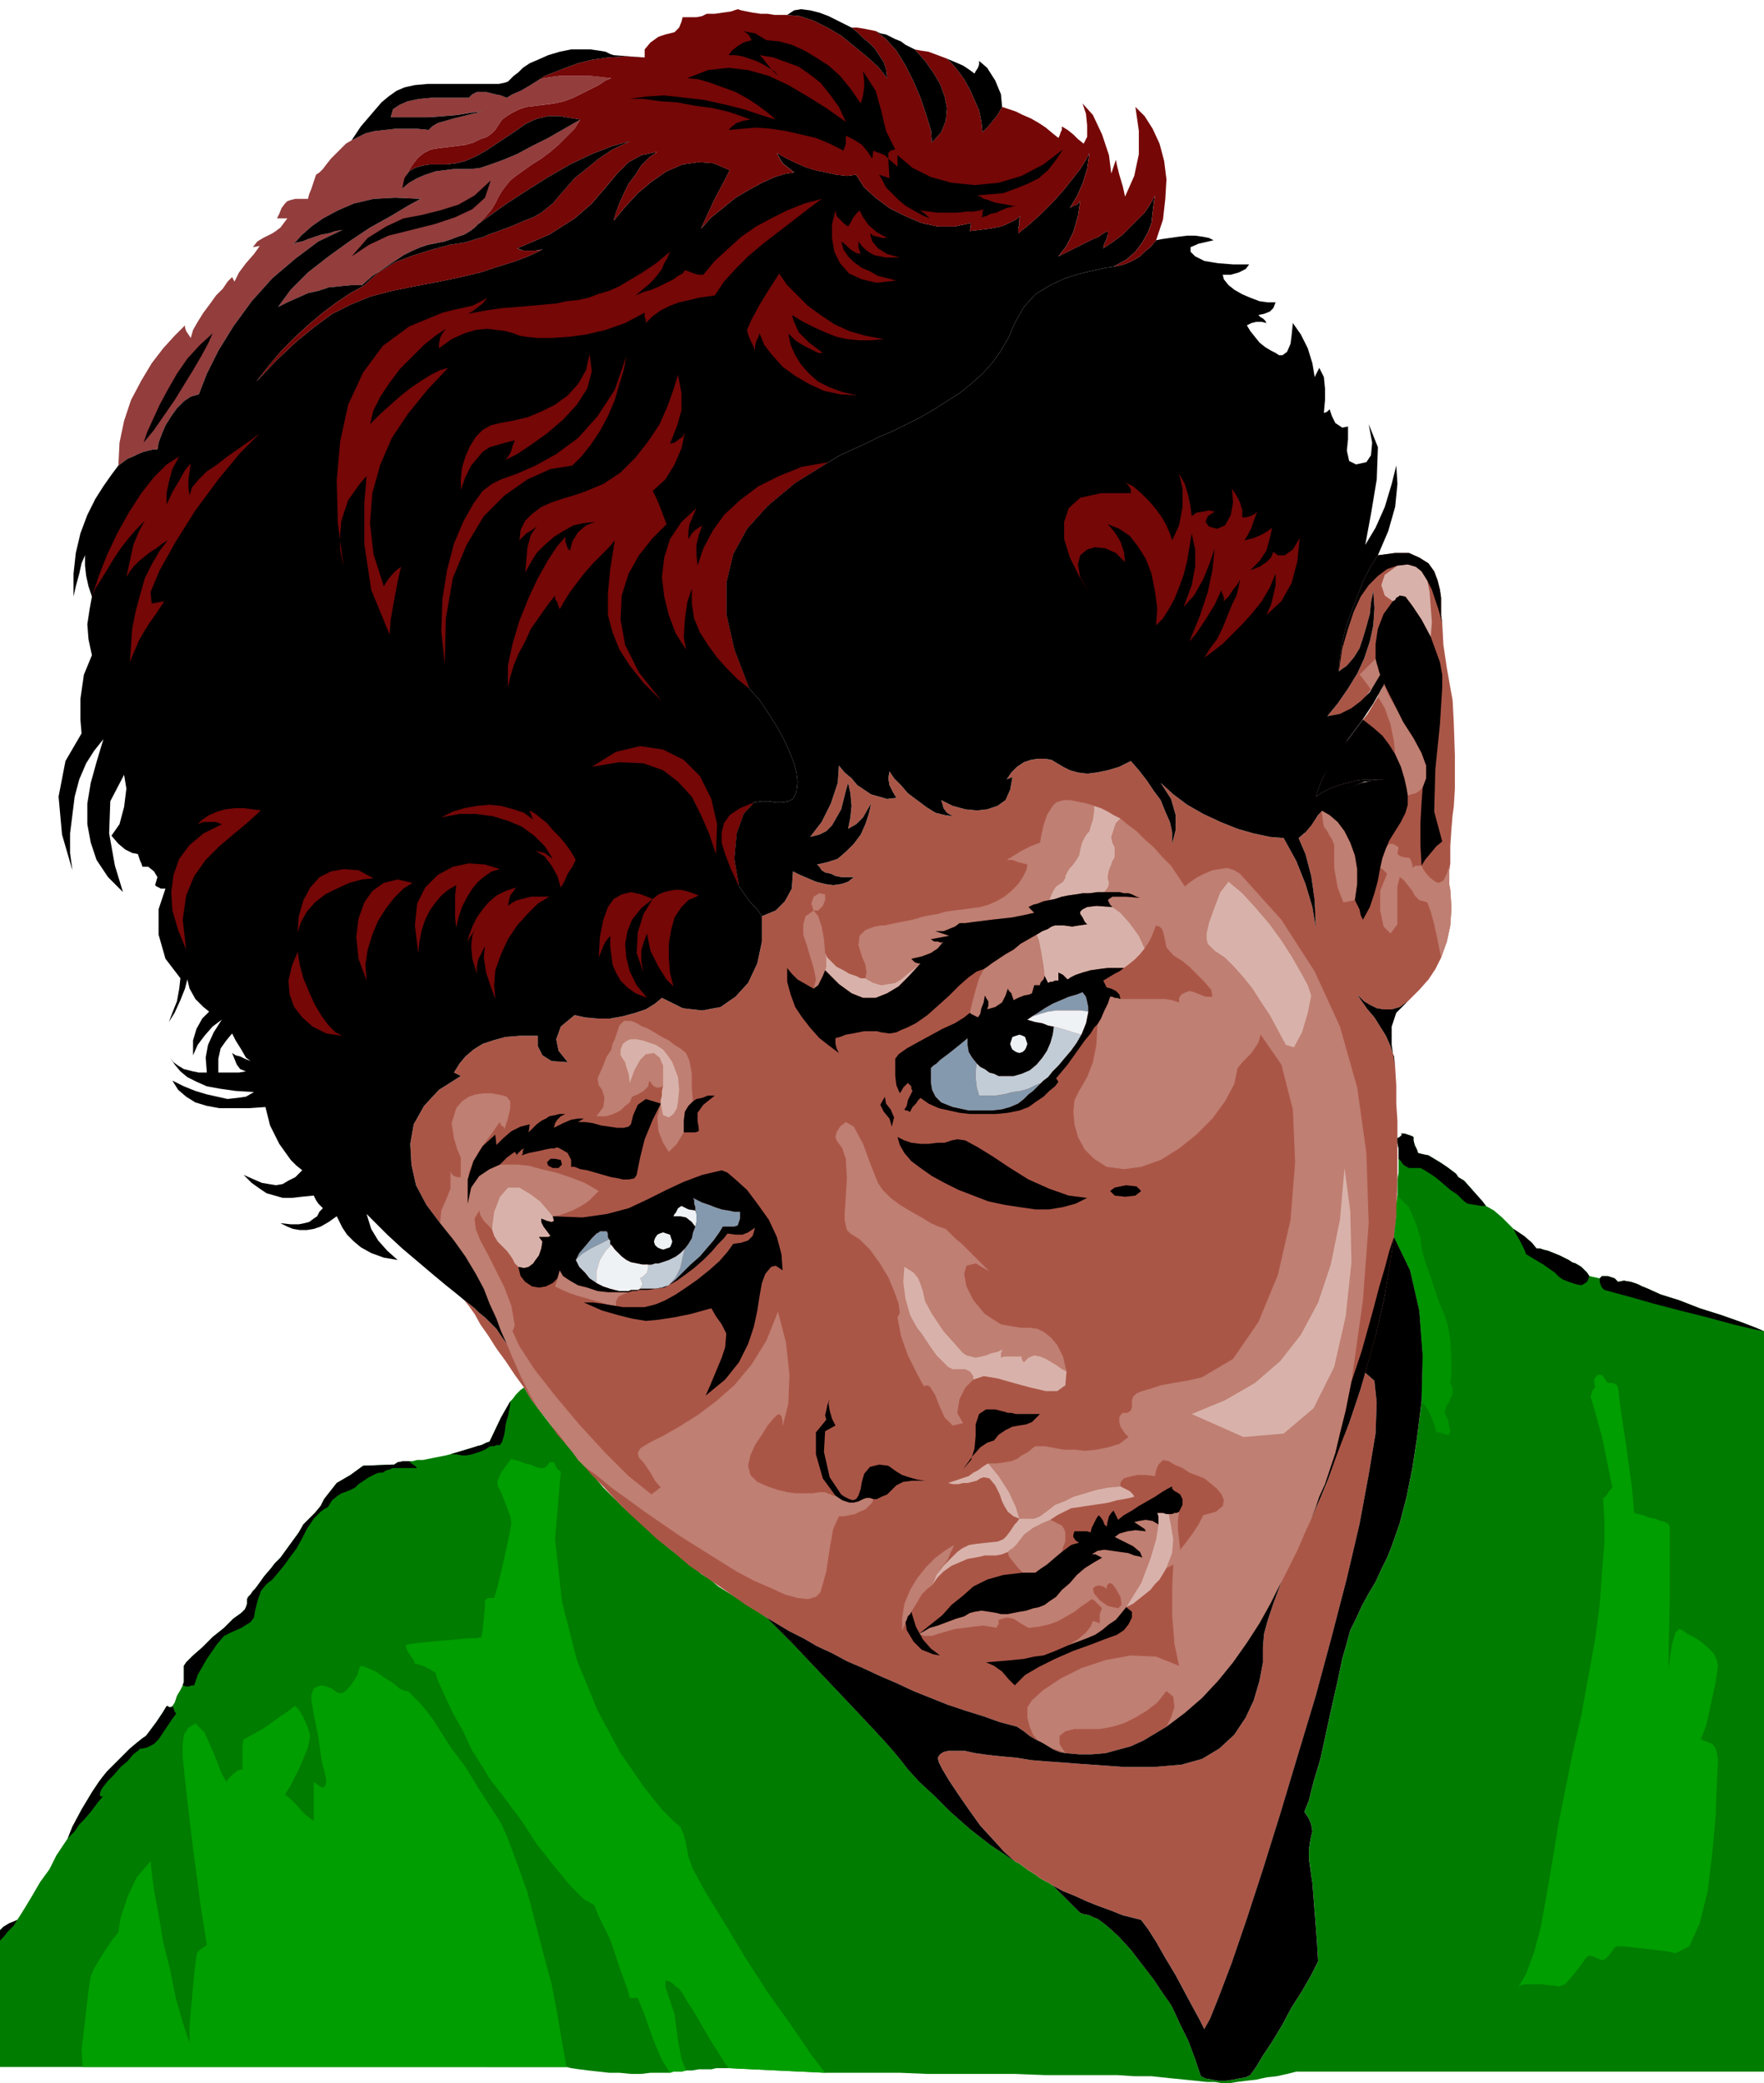 <svg xmlns="http://www.w3.org/2000/svg" fill-rule="evenodd" height="1.812in" preserveAspectRatio="none" stroke-linecap="round" viewBox="0 0 1535 1812" width="147.36"><style>.pen1{stroke:none}.brush3{fill:#aa5647}.brush8{fill:#bf7f72}.brush9{fill:#000}.brush13{fill:#750707}</style><path class="pen1" style="fill:#007c00" d="m883 1619 4 2 4 3 4 3 5 3 4 3 5 3 4 2 3 2 5 5 8 8 7 7 4 4 3 1 5 1 4 2 3 1 8 6 10 9 11 12 10 13 10 13 8 12 7 10 3 6 5 11 7 14 6 16 5 15 4 2 6 1 5 1h7l6-1 5-1 6-1 4-2 5-7 6-10 8-12 9-15 8-15 9-14 8-14 6-12-1-17-2-26-2-25-2-14-1-7v-8l1-7 1-5 1-4-1-6-2-5-4-6 4-10 4-16 6-20 5-23 5-23 5-22 4-19 4-14 3-11 5-10 5-11 6-11 6-10 5-11 5-10 4-10 7-20 6-23 5-25 4-26 1-8 1-8 1-8 1-8 1-40-3-39-8-35-14-29 1-9 1-9v-9l1-9v-14l1-6v-21l-1-5v-4l2-1 1-1 1-1-1-1h3l3 1 3 1 2 1v3l1 4 2 4 1 3 4 1 5 1 5 3 5 3 6 4 4 3 4 3 2 3 5 3 8 9 8 9 3 4 7 4 7 6 6 6 4 4 3 2 6 4 7 6 4 5h3l3 1 4 1 5 2 5 2 4 2 4 2 3 2 3 1 5 3 5 5 2 3 9 2 2-2h5l6 2 3 3 5-1 6 1 6 2 4 2 5 2 11 5 16 5 18 7 19 6 17 6 13 5 7 3v644h-407l-8 2-9 2-9 1-9 2-9 1-8 1-6 1h-7l-6-1h-7l-9-1-10-1-10-1-10-1-9-1h-15l-15-1h-63l-26-1h-76l-24-1h-65l-84-4h-11l-4 1h-11l-6 1h-5l-4 1h-7l-3 1h-17l-8 1h-9l-10-1h-9l-9-1-9-1-8-1-7-1-4-1H0v-119l3-3 5-3 5-2 2-1 2-3 5-8 6-10 7-12 8-11 6-12 6-9 4-6 4-10 8-15 9-15 6-9 3-4 4-5 6-6 7-7 7-7 6-5 5-4 3-2 3-4 6-8 6-9 3-5h1l1 1h2l1-1 2-3 2-6 3-5 2-4 1-3v-14l2-3 6-6 8-7 9-9 10-8 8-8 7-5 3-3 1-2 1-3v-4l1-2 2-2 2-3 2-2 3-4 5-7 6-7 3-4 5-5 8-11 8-11 4-7 4-4 6-6 5-6 3-6 11-14 12-7 11-8 25-1h2l3-2 5-1h8l4-1h5l5-1 5-1 5-1 5-1 4-1 20-6 3-1 4-1 4-2 3-1 10-21 8-14 2-2 3-4 4-4 3-2 3 5 3 5 3 4 3 4 13 17 14 17 15 17 15 18 17 17 19 17 20 18 22 17 7 6 8 5 7 6 8 5 8 5 9 6 8 5 9 6 9 9 14 14 17 18 18 19 18 19 16 17 12 13 7 8 5 6 7 9 10 11 13 12 14 14 17 15 18 14 21 14z"/><path class="pen1 brush3" d="m456 1207-8-11-8-12-8-11-7-11-7-10-5-9-5-7-4-5 4 3 5 4 4 4 5 4 5 5 5 5 4 6 5 7-5-11-4-11-6-13-5-13-7-13-9-15-10-14-12-15-12-16-9-17-4-18-1-18 3-17 9-16 13-14 19-12-6-3 5-8 5-6 7-6 8-5 9-3 11-3 13-1h15v9l4 8 8 5 14 1-8-10-2-10 4-11 12-10 9 2 11 1h11l11-2 11-3 9-3 8-5 6-5 18 9 17 2 16-3 13-9 11-12 8-17 4-19v-22l12-5 8-8 6-11 1-15 6 3 7 3 7 3 8 2 7 1 7-1 6-2 5-4h-11l-5-1-4-2-5-1-3-2-2-3-2-2 9-2 9-3 7-6 7-7 6-8 4-9 3-9 2-9-3 5-4 7-6 6-7 4 2-10 1-10-1-11-2-9-2 7-2 8-2 8-4 7-4 7-5 5-6 3-8 2 10-13 8-16 6-18 1-15 5 6 6 5 5 6 6 4 6 4 7 2 7 2 8-1-3-5-3-6-1-6 1-6 4 6 6 6 6 7 8 6 8 6 8 5 8 2 7 1-5-3-3-4-1-4-1-3 10 5 11 3 10 1 9-1 9-3 7-5 4-9 2-11-5 2 4-6 5-5 6-4 6-2 6-1h6l6 1 5 3 5 3 6 3 7 2 8 1 8-1 10-2 10-3 10-5 7 8 7 9 6 9 6 8 4 10 4 9 2 9v10l3-12v-13l-4-14-9-14 11 10 12 9 14 8 15 7 15 6 14 4 14 3 12 1 11 20 8 20 6 20 3 18-1-24-3-21-5-19-6-14 5-4 5-6 5-7 5-7 4-5 5-5 5-4 6-4 7-3 8-3 9-2 10-1h-16l-8 1-8 2-7 2-8 3-6 3-6 4 3-9 4-9 5-9 5-8 6-8 6-8 6-8 6-8 4-5 3-5 3-5 3-5 1-2 2-3 1-3 1-3 4-9 3-9 2-10 1-10-3 8-3 8-3 7-4 7-2 4-2 3-2 3-2 3-4 5-3 4-4 4-5 3-5 3-5 2-6 1-6 1 9-11 9-13 8-13 6-13 5-15 3-14 1-15-1-15-2 10-1 10-3 11-3 10-3 9-5 8-6 7-7 5 1-12 2-13 3-13 5-14 5-13 5-13 6-12 7-11 15-2h12l9 4 8 5 5 7 3 8 2 8 1 7v15l1 7 1 19 3 20 3 17 2 11 1 19 1 29v29l-1 16-1 7-1 12-1 15v15l-1 7v11l1 5 1 16-1 15-3 14-5 14-5 10-6 9-8 9-10 10-7 5-7 2h-7l-6-1-6-3-5-3-3-3-3-3 4 6 5 7 6 7 5 8 5 8 4 9 3 9 1 9 1 16v16l1 15v49l-1 35-4 35-7 38-9 40-14 45-17 49-23 55-6 13-6 14-7 14-7 14-9 18-10 18-11 17-12 17-13 16-14 15-15 13-16 12-10 6-10 6-11 5-11 3-11 3-12 1h-11l-12-1-5-1-5-2-5-3-5-3-6-3-5-3-5-4-6-4-15-4-14-5-16-5-15-5-15-6-15-6-15-7-14-6-15-7-14-6-13-7-13-6-12-7-12-6-10-6-10-6-18-11-17-12-16-11-16-11-14-12-14-11-13-12-12-11-11-11-11-12-11-11-10-12-9-11-10-11-8-12-9-11-3-4-3-4-3-5-3-5z"/><path class="pen1 brush3" d="m883 1619-9-8-10-11-11-12-10-14-9-13-8-12-6-10-3-6-1-4 2-3 3-2 4-1h15l4 1 5 1 7 1 8 1 10 1 11 1 12 2 12 1 14 1 13 1 14 1 14 1 14 1h26l12-1 12-1 18-5 15-9 13-12 10-15 7-15 5-17 3-16v-14l1-11 3-11 5-15 7-19 7-14 7-14 6-14 6-13 8-18 7-17 6-17 6-16 6-15 5-15 5-15 4-14 8 7 2 19-1 27-6 36-8 43-11 47-13 50-14 52-16 53-15 50-15 48-14 43-13 38-11 29-8 20-5 9-4-8-6-11-7-13-8-15-9-15-8-14-7-11-6-8-8-2-8-2-10-4-11-4-10-4-11-5-10-4-9-5-3-2-4-2-5-3-4-3-5-3-4-3-4-3-4-2z"/><path class="pen1" style="fill:#009300" d="m1237 1219 1-40-3-39-8-35-14-29 1-9 1-9v-9l1-9 10 10 6 14 4 13 1 9 3 11 6 17 6 18 5 12 3 9 2 13 1 16v17l-1 2v2l1 2 1 2v6l-2 4-1 3-2 2-1 3-1 3 1 3 2 4 1 5 1 5-1 3h-3l-2-1-3-1h-3l-2-7-3-8-4-7-4-5z"/><path class="pen1" d="M72 1798h421l-4-22-4-24-5-26-7-26-7-27-7-27-9-25-9-24-5-11-9-14-11-17-11-18-12-16-9-14-7-11-3-4-3-4-6-7-6-6-4-4h-2l-5-2-6-5-8-5-7-5-7-3-5-2-2 1-2 7-5 8-5 6-4 2-4-1-4-3-5-2-4-1-4 1-3 2-2 5v5l2 12 4 20 3 21 3 12 1 5-1 5-3 1-7-5v34l-8-6-6-7-6-6-5-4 5-8 8-16 7-17 2-10-2-7-4-9-4-7-3-3-2 1-5 4-6 4-7 5-7 5-7 4-7 4-4 2-1 6v20l-4 1-4 3-4 4-2 3-4-7-7-18-8-18-8-8-6 4-4 6-1 9v10l3 29 6 51 7 52 5 32-3 2-3 2-2 2-1 3-2 16-2 22-2 23v15l-6-18-6-21-5-25-6-24-4-24-4-21-2-16-1-9-12 14-8 17-6 18-2 13-5 6-8 12-8 13-3 7-2 13-3 26-3 25 1 15zm1327-595h5l3 2 1 2 2 17 5 33 5 36 2 23 3 1 5 1 5 2 5 1 5 2 4 1 3 2 1 2v64l-1 42v19l1-10 2-13 3-10 3-3 3 1 4 3 6 3 6 4 6 5 5 5 3 6 1 5-2 14-4 18-4 19-5 13 5 2 5 2 3 4 1 4 1 6-1 19-1 29-3 33-4 33-7 28-9 20-12 6-4-1-6-1-9-1-9-1-9-1-8-1h-6l-2 1-2 3-3 4-3 3-3 1-3-1-4-2-4-1-3 2-4 6-7 9-7 8-6 2-4-1h-4l-6-1h-15l-4 1-2 2 7-12 7-19 6-23 5-28 5-29 5-31 6-30 6-30 8-35 6-33 6-33 4-30 2-28 2-25v-22l-1-18 2-1 2-3 2-3 2-2-4-20-5-24-6-22-3-10-1-3 1-3 1-3 2-2-1-7 3-4h4l5 7zm-816 600 3-1h7l4-1-4-10-3-16-2-15-1-8-2-6-3-9-3-9v-5h2l4 2 3 3 3 2 3 4 4 7 7 11 7 12 7 12 7 11 5 8 3 4 84 4-13-17-17-25-20-28-20-31-18-30-16-26-11-20-4-11-2-11-2-8-3-7-6-5-10-10-16-20-20-29-20-37-18-44-13-51-6-54 5-59-3-2-1-2-1-2-1-2h-4l-1 2-2 2-2 1h-3l-4-1-4-2-5-1-5-2-4-1-3-1-4 5-5 7-3 7v4l3 6 4 10 4 11 1 6-2 11-5 23-5 21-3 10h-5l-2 1-1 1v6l-1 10-1 10-1 6-4 1h-7l-10 1-12 1-11 1-10 1-8 1-4 1 1 4 3 5 3 4 1 3 7 2 6 3 5 3 1 4 2 5 5 11 7 15 9 16 8 17 9 14 6 10 3 4 4 5 9 12 12 16 13 20 15 19 14 17 12 12 9 5 4 10 5 10 4 8 2 5 3 9 5 15 6 16 2 8h7l6 15 7 20 8 19 7 11z" style="fill:#009e00"/><path class="pen1" style="fill:#933d3d" d="m137 391 1-6 3-8 3-7 5-8 5-7 6-6 6-4 7-2 7-18 10-20 13-21 16-22 18-20 20-17 20-15 21-10-6 1-6 2-6 1-6 2-6 2-5 2-5 1-3 2 7-8 9-8 10-7 13-7 14-6 17-4 19-1 22 1-11 6-15 9-18 10-18 12-18 13-18 14-15 15-11 15 8-4 9-4 9-4 9-2 9-3 10-1 10-1h9l9-8 9-6 9-6 9-6 8-4 7-3 6-2 5-1 5-1 5-1 6-2 5-2 6-2 5-3 4-3 3-3 7-7 5-6 3-5 3-6 3-5 3-4 4-5 5-4 7-5 7-5 8-5 8-6 7-6 7-7 7-7 5-8-14 8-14 8-14 7-13 7-12 5-11 4-9 3-8 1h-15l-8 1-8 1-9 3-7 3-7 4-6 5 3-9 3-7 4-6 4-5 5-4 6-3 6-1 8-1 8-1 8-1 7-2 6-3 6-2 4-3 3-3 2-3 2-3 2-3 4-3 5-3 6-3 6-2 8-1 8-1 8-1 9-2 8-3 8-4 8-4 6-3 6-4 5-2-9-1-9-1h-27l-8 1-6 1-5 2-8 5-7 4-7 3-5 3-5-2-5-1-4-1-4-1h-8l-4 2-3 3h-32l-11 1-10 2-7 3-6 4-2 7h33l13-1 12-1 12-2 10-1 8-2-8 2-9 2-8 2-8 2-7 2-7 2-5 3-3 3-10-1h-19l-9 1-9 1-8 2-6 3-6 3-5 3-4 4-5 5-4 4-4 5-3 4-3 3-3 2-2 6-2 6-2 5-1 4h-11l-4 1-3 1-2 2-3 4-2 5-2 4h9l-3 4-3 4-4 3-3 2-4 2-4 2-5 3-4 5 6-1-5 7-7 8-6 8-4 8-2-4-4 4-4 6-6 6-5 7-6 8-5 8-4 7-2 7-2-3-2-3-1-3v-2l-9 9-10 11-10 13-9 15-9 17-6 18-4 19-1 20 4-3 4-3 5-2 4-2 5-2 4-1 4-1h4z"/><path class="pen1" d="M564 1100h3l3-1h3l3-1 6-2 6-3 4-3 4-4-2 8-2 9-4 8-6 7-5 2-6 1h-14l1-2 1-2-1-3-1-2 3-2 3-3 1-4v-3zm-63-4 3 6 5 5 4 5 6 4v-10l3-10 5-8 5-5-1-1v-3l-1-1-8 4-8 4-8 5-5 5zm349-171 3 3 4 2 4 3 4 1 4 2h13l7-2 7-3 6-5 5-6 4-6 3-7 2-7 1-7 4 1 7 2 6 2 7 2-4 7-5 7-6 7-5 6-5 5-4 5-4 3-2 2-5 2-6 3-7 2-7 1-8 2-7 1h-14l-2-7-1-8v-7l1-6z" style="fill:#c1ccd6"/><path class="pen1 brush8" d="m575 960-3 12 1 12 4 10 5 8 3-3 4-4 3-5 3-5v-10l1-8 3-5 4-4-1-11v-13l-2-11-3-7-5-4-5-3-5-4-6-3-5-3-5-3-4-2-3-1-5-3-5-2h-6l-4 4-2 6-2 6-2 4-1 5-4 6-4 10-4 9 1 6 3 4 2 7-1 8-6 8h8l4-1 5-2 4-2 4-4 4-3 2-5 5-2 5-3 4-4 1-5 3 4 3 2h3l3-1-1 4v4l-1 4v3zm604-177 2-14v-13l-2-12-4-11-5-10-6-8-7-6-7-4 1 8 1 6 3 4 2 4 2 3 2 5v20l3 17 5 13 10-2zm28-47 2-2h3l2 1 3 2-1 6 3 2 4 1h3l1 1 1 2 1 3v3l1-1 2-1h5l2 4 3 4 3 3 4 3 3 1 4-2 3-6 3-9-1 7v11l1 5 1 16-1 15-3 14-5 14-3-15-3-14-3-11-3-8-3-1-4-1-2-2-2-2-2-4-4-5-4-5-3-2-2 8v33l-6 8-6-6-3-14v-17l6-15-1-1-2-2-1-1-2-1 1-6 2-5 1-4 2-4zm-8-130 1-3 2-3 1-2 1-3 5 11 7 12 7 13 7 11 7 13 4 11v11l-3 8-3 3-3 2-4 1-3 1-1-6-2-9-3-10-5-11-1-11-3-15-5-14-6-10zm-2-33 1 4 1 4 1 3 1 3-2 4-2 3-2 3-2 3-2-3-3-4-3-4-2-2 3-3 4-4 4-4 3-3zM718 778l-5-1-5 3-2 6 2 6h4l4-4 2-5v-5zm-10 82 4-3 2-4 2-4 2-5 1-3v-8l-1-4-1-12-2-11-3-9-4-5-7 5-2 7v9l3 9 3 10 3 10 2 10-2 8zm45-9 1-5-1-7-3-7-3-10 1-8 5-5 8-3 6-1h3l4-1 5-1 5-1 5-1 5-1 4-1 3-1 4-1 5-1 6-1 7-2 7-1 8-1 8-1 7-1 7-2 7-3 7-4 6-5 6-6 4-6 3-6 1-5-4-1-4-1-5-2h-5l5-3 8-5 8-4 8-3 1-6 2-9 3-9 5-8 3-3 3-1 4-1h5l5 1 5 1 5 1 6 2v5l-1 7-2 6-1 4-2 2-2 3-2 4-1 3-1 4-1 5-3 5-3 4-2 2-2 3-1 2-1 2v2l-1 1-1 2-3 2-3 2-2 3-2 4-2 5-5 1-5 2-4 1-4 2 5 5-9 2-10 2-9 1-9 1-8 1-8 1-7 1h-5l-4 3-5 2-5 2h-7l12 4-16 3 3 2h3l3 1 2-1-5 6-6 4-8 3-9 2 1 1 2 2 3 1h2l-6 5-5 4-6 5-5 3-6 1-6 1-7-2-7-4zm151 664 6 3 6 3 6 2 5 2-5-8v-7l5-4 8-2h22l11-2 10-3 10-5 10-6 9-7 8-10 6 5 1 9-3 9-4 8 16-12 15-13 14-15 13-16 12-17 11-17 10-18 9-18 7-14 7-14 6-14 6-13 4-10 3-9 5-11 4-12 5-15 4-17 5-20 5-25 10-71 5-67-2-61-8-57-15-53-22-48-29-45-36-40-5-3-6-2-7 1-6 1-7 3-6 3-6 4-5 4-6-9-6-9-8-8-7-8-8-7-7-7-8-6-6-5-4 4-2 6-2 6 1 5 2 4v9l-2 3-1 3-2 5-1 5v3l1 2v2l-1 3-3 4h13l4 1h4l3 1 4 2 3 1-12-1h-12l-3 2-1 1 1 2 1 2 2 2 7 5 8 9 8 11 5 11 4-6 2-4 2-5 2-5 3 1 2 2 1 2 1 4 2 10 6 7 8 5 6 5 6 6 7 7 6 7 1 6h-6l-5-2-5-2-4-1-3 1-4 2-2 3v4l-6-2-6-1h-39l-3-1h-2l-2-1h-2l-2 6-3 6-3 7-3 5-1 18-3 15-5 13-7 12-4 8-1 10 1 11 3 11 6 11 8 8 11 7 15 2 15-2 17-6 16-10 15-12 14-14 11-15 8-15 3-14 5-6 7-7 6-9 2-7 18 26 10 39 2 46-4 50-11 48-17 41-22 32-27 16-13 3-12 2-11 2-9 3-7 2-5 2-3 3-1 3v6l-1 3-3 2h-4l-2 2-1 2v4l1 4 2 3 2 3 3 3-8 6-10 3-10 2-10 1-9-1h-9l-6-1-5-1-6-1h-8l-3 2-2 2-3 2-4 2-4 3-5 2-6 1-7 1h-7l9 11 9 14 6 13 3 10h13l5-2 4-3 4-3 5-4 8-3 8-4 10-3 10-3 10-2 11-1v-3l1-2 2-2 3-1 4-1 5-1h7l8 1 1-5 2-5 4-4 5 1 5 3 7 3 6 4 8 3 5 2 5 4 6 5 4 5 2 5-1 5-6 5-11 3-4 8-6 9-6 8-4 5-1-9-1-9v-8l1-7-2 1h-2l-2 1h-3l2 10 2 12-1 12-5 13 6-3-1 20v24l2 25 4 19-20-8-22-1-22 4-21 7-18 9-15 10-10 9-4 6v9l2 8 3 7 5 6z"/><path class="pen1 brush8" d="m877 1350 2-2 2-1 2-2 2-2 6-8 8-6 8-4 7-3 6 3 4 2 2 3 1 3v8l-2 5-1 4-6 5-7 6-6 4-4 3h-11l-4-4-4-5-4-5-1-4zm-16-244-6-6-6-6-6-6-6-6-6-5-5-5-3-3-3-1-3-1-7-3-8-5-9-5-10-6-8-6-7-7-4-6-6-15-7-19-8-15-7-4-5 4-3 5-1 4 1 3 5 7 3 9 1 17-2 31v5l1 5 1 4 3 3 8 5 9 9 8 11 8 13 5 12 4 11 1 8-2 4 3 16 6 17 8 16 6 11 2-1 3 1 2 3 3 5 3 8 5 11 7 7 9-2-5-9 2-12 5-10 7-7 9-3 13 2 14 4 14 4 13 3h10l7-5 1-12-3-13-5-10-5-6-6-5-6-3-6-1h-9l-17-3-14-9-10-12-6-12-2-11 2-7 8-2 12 7zm-134 195 6 4 6 2h4l4-1 4-2 3-1h3l3 1-1 3-3 3-3 3-5 2-4 2-5 1-5 1h-4l-5 11-3 17-3 20-5 18-4 4-7 2-9-1-11-3-13-6-14-6-15-8-16-10-16-10-16-10-16-11-16-11-15-11-14-10-12-10-11-8-6-6-5-7-5-6-5-7-5-6-5-6-5-7-5-6-7-12-8-16-7-16-5-12-5-11-4-11-6-13-5-13-7-13-9-15-10-14-12-15 1-11 4-9 4-10v-15l1 2 2 2 3 1h3v-17l-3-7-3-10-2-13 4-13 5-6 6-4 6-2 7-1h6l6 1 5 1 3 1 3 4v6l-2 9-3 9-1-2-2-1-1-3-3 4-4 6-6 8-5 7-5 9-4 10-1 12v15l3-14 7-10 9-6 9-4h15l10 1 11 3 13 3 12 4 13 5 12 7-4 4-4 4-4 3-5 3-6 3-5 2-6 2-6 1-5-6-6-7-8-6-10-6h-10l-7 8-5 13-2 15-3-3-4-4-3-5-1-4-4 7 1 9 4 10 7 13 7 14 7 14 6 16 3 17-2 5 6 13 13 20 18 23 21 25 22 24 21 21 20 16 2-2 2-1 2-2 2-1-5-6-4-7-4-6-3-4-3-3-1-4 2-4 8-5 12-6 14-8 16-10 16-12 16-14 15-18 13-21 10-25 7 27 3 28-1 25-5 20v-5l-1-4-2-2-2 1-3 3-5 6-5 8-6 9-4 9-2 9 2 8 6 6 9 4 9 3 8 2 8 1h14l6-1h5l2 1 3 1 2 1h2z"/><path class="pen1 brush8" d="m483 1119 6 3 7 3 6 2 7 2 7 2 7 2 6 2 7 1v-4l2-4 4-2 5-2h-18l-9-1-9-3-8-2-7-4-6-4-3-5-1 4-1 4-1 3-1 3zm361-238 1 1 2 1 2 1 2 1 2-3 1-5 2-5 1-6 1 2 2 3v4l-1 3 7-2 6-4 3-6 2-6 1 2 2 2 1 3 1 3 4-2 5-2 5-1 2-1 2-7h5v-1l1-2 2-2 1-3-1-9-2-12-2-10-2-5-7 4-7 4-6 5-7 4-6 4-6 4-4 3-3 2-4 8-3 10-3 11-2 9zm106 510-4 3-6 4-5 4-7 4-7 4-8 3-9 2-9 1-7-4-6-4-6-1-7 2v4l-1 1-1 2-5-1-7-1-8 1-8 1-8 1-7 2-7 2-6 2h-7l-2-1-2-1 4-2 5-3 7-2 8-3 8-3 7-2 5-3 4-1 6-1 7 1 6 1 4 1h6l5-1 5-1 6-1 6-2 5-1 5-2 4-3 6-4 5-6 7-6 6-7 7-6 8-5 7-4-2-1-2-1-2-1h-3l5-3 6-1 7 1 7 1 7 1 5 2 5 1 2 1-2-5-6-5-8-4-8-4 4-3 7-2 7-1 9 1-1-2-3-2-3-2-3-2 4-1 6-1 6 1 5 3-2 13-5 17-8 21-13 21-4 5-5 6-6 4-6 5-6 4-7 3-8 3-8 3 8-5 7-6 4-5 2-5 6 2v-8l1-3 1-2-1-1-3-3-3-3-2-1 1-9 1 4 5 6 7 5 9 2 3-3-1-7-4-7-3-4-2-1-2 1-1 2v2l-3-2-4-1-3 1-2 2-1 9zm-120-47-8 5-8 6-8 8-8 10-6 10-5 12-2 13v13-2l1-3 1-2 1-3 1-2 1-3 2-2 1-2 5-8 4-7 5-5 4-3 2-5 3-5 3-5 4-5 2-3 2-5 2-4 1-3z"/><path class="pen1 brush9" d="M0 1688v-9l3-3 5-3 5-2 2-1-3 5-5 5-4 5-3 3zm59-89 4-10 8-15 9-15 6-9 3-4 4-5 6-6 7-7 7-7 6-5 5-4 3-2 3-4 6-8 6-9 3-5h1l1 1h2l1-1 1 2 1 3 1 1v1l-3 4-6 9-6 9-4 4-2 1-4 2-4 1h-2l-2 2-4 3-5 6-6 5-6 7-5 5-4 5-2 3-1 3v2l1 1 2-1-5 6-6 8-6 7-4 4-2 3-2 3-3 3-3 3zm223-295-3 6-5 6-6 6-4 4-4 7-8 11-8 11-5 5-3 4-6 7-5 7-3 4-2 2-2 3-2 2-1 2v4l-1 3-1 2-3 3-7 5-8 8-10 8-9 9-8 7-6 6-2 3v14l-1 3 3 1h2l3-1h2l3-9 8-14 9-13 6-7 6-3 9-4 8-5 3-4 1-6 2-8 3-9 4-5 2-2 4-3 5-6 5-6 5-7 6-8 5-9 4-8 6-9 6-6 4-3h1l-2-8z"/><path class="pen1 brush9" d="m282 1304 11-14 12-7 11-8 25-1h2l3-2 5-1h5l2 2 3 2 1 1 1 1h-22l-1 1-4 1-3 2h-3l-3 1-6 3-6 4-3 2-3 3-4 2-5 2-3 1-3 2-5 4-3 5-2 2-2-8zm1035-235 3 2 6 4 7 6 4 5h3l3 1 4 1 5 2 5 2 4 2 4 2 3 2 3 1 5 3 5 5 2 3-1 3-1 2-3 2-2 1-5-1-6-2-5-2-3-2-4-4-10-7-10-6-5-3-2-5-3-6-4-7-2-4zm75 43 2-2h5l6 2 3 3 5-1 6 1 6 2 4 2 5 2 11 5 16 5 18 7 19 6 17 6 13 5 7 3-10-2-17-4-22-6-24-6-23-6-21-6-15-4-7-2-2-2-1-2-1-3v-3zm-175-104v-9l-1-5v-4l2-1 1-1 1-1-1-1h3l3 1 3 1 2 1v3l1 4 2 4 1 3 4 1 5 1 5 3 5 3 6 4 4 3 4 3 2 3 5 3 8 9 8 9 3 4h-4l-6-1-6-1-3-2-2-2-4-4-6-4-7-6-6-5-6-4-5-3-2-1h-10l-2-1-3-2-2-3-2-2zm-825 257 20-6 3-1 4-1 4-2 3-1 10-21 8-14v3l-1 5-1 5-1 3-1 4-1 8-2 7-2 3h-3l-2 1h-3l-2 1-3 2-5 2-6 2-5 1h-4l-5-1h-5z"/><path class="pen1" d="m1216 492 9-1 7 2 5 4 5 8 2 10 1 13 1 13-1 13-8-15-8-12-6-8-5-1-1 1-2 1-1 2-2 1-7-5-3-9 3-9 11-8zM718 829l1 4v8l-1 3 12 12 11 8 10 4h11l10-4 10-6 9-9 10-11-6 5-5 4-6 5-5 3-6 1-6 1-7-2-7-4h-4l-4-2-6-2-5-3-6-3-4-4-4-4-2-4zm234-128v5l-1 7-2 6-1 4-2 2-2 3-2 4-1 3-1 4-1 5-3 5-3 4-2 2-2 3-1 2-1 2v2l-1 1-1 2-3 2-3 2-2 3-2 4-2 5 5-1 6-2 5-1 7-1 6-1h6l7-1h6l3-4 1-3v-2l-1-2v-3l1-5 2-5 1-3 2-3v-9l-2-4-1-5 2-6 2-6 4-4-6-3-5-3-6-3-6-2zm-65 620h13l5-2 4-3 4-3 5-4 8-3 8-4 10-3 10-3 10-2 11-1 4 2 4 2 3 3 1 2-4 1-5 1-6 1-7 2-6 1-7 1-7 1-6 1-7 1-6 3-6 3-6 4-7 3-8 4-8 6-6 8-2 2-2 2-2 1-2 2-5 2-5 1h-10l-4 1-5 1-6 1-7 3-7 3-7 5-5 5-5 7 4-9 6-8 7-7 5-5 4-3 6-3 6-1 9-1 10-1 5-2 3-3 3-4 2-3 2-3 2-2 2-3zm-27-48 9 11 9 14 6 13 3 10-5-2-5-4-3-5-2-4-2-6-4-8-5-6-5-1-3 1-3 2-4 1-4 1h-4l-4 1h-5l-4-1 6-2 6-2 6-2 4-3 4-2 4-3 3-2 2-1zm310-257 5 38 1 44-5 47-10 44-18 36-26 22-35 3-45-20 29-12 26-15 22-19 18-23 15-28 11-33 8-39 4-45zm-101-249 12 10 11 12 12 14 11 15 9 14 8 14 6 11 3 9-3 15-5 17-7 13-7-2-7-13-7-13-8-12-7-11-8-10-8-9-8-8-9-6-3-3-3-3-1-4v-5l2-9 5-14 5-13 7-9zm-222 433 9-3 12 2 14 4 15 4 13 3h10l7-5 1-12-4-2-4-3-5-3-5-3-5-2-5-1-5 2-4 4-1-1-1-2v-2h-15l-3 1v-4l1-2v-1l-4 2-5 1-5 2-4 1-5 1-4-1-4-1-3-2-17-19-10-15-6-11-2-9-2-6-2-5-4-5-8-5-1 13 2 15 4 14 6 11 4 5 4 6 4 6 5 7 5 5 5 5 4 2h11l4 2 3 4v3zm-366-142-5-6-6-7-8-6-10-6h-10l-7 8-5 13-2 15 2 6 3 5 4 4 4 4 3 4 2 3 2 4 3 3 5 1 4-1 4-3 2-3 3-4 2-6 1-6-3-4h8l2-1-3-4-3-4-2-4v-3l5 2 4 1 2-1-1-4zm96-113-1 4v4l-1 4v3l2 10 5 2 4-3 3-5 1-6 1-10-1-11-5-13-4-6-4-5-6-4-6-2-6-2-5-1h-5l-3 1-4 3-2 5v5l2 3 2 3 1 4 2 6 1 8 4-11 5-9 5-5 7-1 5 4 3 7v18zm401-103h-14l-8 1-7 1-7 2-6 2-4 2-3 2-2-2-2-2-2-1-2-1v7h-3l-2 1h-2l-2 1-3-6-1-9-2-12-2-10-2-5 5-3 5-2 3-2 3-1h8l7 1 6-1 7-1-2-2-2-4-2-3v-2l2-2 4-2 8-1 14 1 7 5 8 9 8 11 5 11-4 5-5 5-5 4-4 3zm2 556 13-21 8-21 5-17 2-13v-7l-1-3h5l3 1h2l2 10 2 12-1 12-5 13-3 5-3 5-4 4-4 5-5 4-5 4-5 4-6 3z" style="fill:#d8b2aa"/><path class="pen1" d="m942 863-5 2-7 2-7 3-7 3-7 4-6 4-5 3-4 3 5-3 6-2 7-2 7-1h22l6 1v-4l-1-5-1-4-3-4zm-132 66v13l1 6 3 6 5 5 10 4 14 3h20l9-1 7-2 7-3 5-4 4-4 4-3 4-4 3-3-5 2-6 3-7 2-7 1-8 2-7 1h-14l-2-7-1-8v-7l1-6-4-5-3-5-1-6v-6l-6 5-5 4-5 4-4 3-4 3-3 3-3 2-2 2zm-205 124 1 3v7l-1 4-2 5-1 5-3 5-3 4-2 8-2 9-4 8-6 7 6-5 6-6 7-7 8-7 6-7 6-7 5-7 3-5h10l3-1 1-3 1-3v-6h-5l-5-1-6-1-6-2-5-2-6-2-4-2-4-2 1 2v3l1 3v3zm-104 43 3-6 6-7 5-6 4-4 2-1 1-1h6l1 2v3l1 2-8 4-8 4-8 5-5 5z" style="fill:#8499ad"/><path class="pen1 brush9" d="m1188 1194 9-32 7-30 5-29 4-27 14 29 8 35 3 39-1 40-1 8-1 8-1 8-1 8-4 26-5 25-6 23-7 20-4 10-5 10-5 11-6 10-6 11-5 11-5 10-3 11-4 14-4 19-5 22-5 23-5 23-6 20-4 16-4 10 4 6 2 5 1 6-1 4-1 5-1 7v8l1 7 2 14 2 25 2 26 1 17-6 12-8 14-9 14-8 15-9 15-8 12-6 10-5 7-4 2-6 1-5 1-6 1h-7l-5-1-6-1-4-2-5-15-6-16-7-14-5-11-3-6-7-10-8-12-10-13-10-13-11-12-10-9-8-6-3-1-4-2-5-1-3-1-4-4-7-7-8-8-5-5 9 5 10 4 11 5 10 4 11 4 10 4 8 2 8 2 6 8 7 11 8 14 9 15 8 15 7 13 6 11 4 8 5-9 8-20 11-29 13-38 14-43 15-48 15-50 16-53 14-52 13-50 11-47 8-43 6-36 1-27-2-19-8-7zM781 989l2 7 4 7 6 7 8 6 10 7 11 6 12 6 13 5 13 5 14 3 13 2 14 2h12l12-2 11-3 10-5-16-2-17-6-18-8-16-10-15-10-13-8-11-6-7-1-5 1-6 2h-6l-8 1h-7l-8-1-6-2-6-3zm212 47-4-4-9-1-10 2-4 3 4 4 9 1 9-1 5-4zm-223-82-4 7 3 6 5 6 2 7 2-8-3-7-4-5-1-6zm395-370 1-12 2-13 3-13 5-14 5-13 5-13 6-12 7-11 15-2h12l9 4 8 5 5 7 3 8 2 8 1 7v15l1 7-3-11-3-9-3-9-4-8-5-8-5-4-7-2-9 1-9 3-8 6-8 8-7 10-6 13-5 15-5 17-3 20z"/><path class="pen1 brush9" d="M1197 573v-13l2-13 5-13 8-11 2-1 1-2 2-1 1-1 5 1 6 8 8 12 8 15 4 11 4 11 2 11v11l-2 32-4 39-1 37 7 26-5 4-5 6-5 6-3 5-1-18v-19l1-18 1-13 3-8v-11l-4-11-7-13-9-14-8-16-7-14-5-11-1-3-1-4-1-3-1-4z"/><path class="pen1 brush9" d="m1214 656-5-8-6-8-8-7-9-7-6 8-6 8-6 8-6 8-5 8-5 9-4 9-3 9 6-4 6-3 8-3 7-2 8-2 8-1h16l-10 1-9 2-8 3-7 3-6 4-5 4-5 5-4 5 7 4 7 6 6 8 5 10 4 11 2 12v13l-2 14 2 4 2 4 1 5 2 4 6-11 4-12 3-11 2-11 2-9 3-8 3-7 5-8 5-8 4-8 2-7v-8l-1-6-2-9-3-10-5-11zm-309 574h-21l-4-1h-3l-3-1-8-2h-8l-6 4-3 9v10l-1 11-3 10-7 8 8-11 7-8 6-4 6-2 4-5 6-4 6-3 6-1 6-1 5-2 3-3 4-4zm-100 58-7-1-7-2-6-2-5-3-7-5-8-1-8 2-5 6-2 7-1 6-2 6-2 3-3 1-3-1-4-2-3-2-10-15-5-22 1-18 9-5-3-6-2-7-1-6 1-4-2 5-1 5-1 4 1 4-9 11v19l6 21 11 15 6 4 6 2h4l4-1 4-2 3-1h3l3 1h3l4-2 5-2 4-4 4-4 6-3 8-1h11zm-223-170-6 2-6 1h-13l-2 1h-6l-2 1h-8l-8-2-6-2-6-3-6-4-4-5-5-5-3-6 3-6 6-7 5-6 4-4 2-1 1-1h6l1 2v3l1 2 1 1v3l1 1 3 4 3 3 3 3 4 3 4 2 5 1 5 1h8l3-1h3l3-1 6-2 6-3 4-3 4-4 3-4 3-5 1-5 2-5 1-4v-7l-1-3v-3l-1-3v-3l-1-2 4 2 4 2 6 2 5 2 6 2 6 1 5 1h5v6l-1 3-1 3-3 1h-10l-3 5-5 7-6 7-6 7-8 7-7 7-6 6-6 5 7-4 7-5 8-6 8-7 7-7 6-7 5-5 3-4 7 1h6l5-2 6-4-2 7-4 4-6 2-7 1-5 7-7 8-9 8-10 8-10 7-9 6-9 5-7 3-3 1-4 1-4 1h-19l-6-1-12-2-8-1h-8l16 7 14 4 12 3 12 2 11-1 13-2 15-3 18-5 4 7 5 7 4 8-1 12-3 9-5 12-5 12-4 9 17-14 12-15 8-16 5-15 3-14 2-13 2-11 3-8 5-6 4-1 3 2 3 2-1-14-4-15-7-15-10-14-9-12-10-9-7-6-5-2-17 4-16 6-15 7-16 8-17 8-19 5-21 3-26-1 1 4-2 1-4-1-5-2v3l2 4 3 4 3 4-2 1h-8l3 4-1 6-2 6-3 4-2 3-4 3-4 1-5-1 2 8 4 5 6 4 6 1 6-1 6-3 4-4 2-7 3 5 6 4 7 4 8 2 9 3 9 1h18l3-1h4l2-1h8l7-1 7-1 4-2zm228-189 2-2 3-2 3-3 4-3 4-3 5-4 5-4 6-5v6l1 6 3 5 4 5 3 3 4 2 4 3 4 1 4 2h13l7-2 7-3 6-5 5-6 4-6 3-7 2-7 1-7-5-1-5-2-6-1-7-2 4-3 5-3 6-4 7-4 7-3 7-3 7-2 5-2 3 4 1 4 1 5v4l-1 5-1 5-2 5-2 5-4 7-5 7-6 7-5 6-5 5-4 5-4 3-2 2-3 3-4 4-4 3-4 4-5 4-7 3-7 2-9 1h-20l-14-3-10-4-5-5-3-6-1-6v-13l-20 13 2 2 1 1v2l1 2-2 4-2 4-1 5-2 3 1 1h2l1 1h1l2-4 3-3 2-3 2-2 7 5 9 4 9 2 9 2 9 1h23l10-1 10-2 8-3 7-5 6-4 5-5 5-4 3-4-2-3 5-6 5-6 5-7 5-7 5-7 5-6 3-5 3-3 3-5 3-7 3-6 2-6h2l2 1h2l3 1-1-4-3-3-4-2-4-1-3-6 5-3 5-3 4-2 4-3h-14l-8 1-7 1-7 2-6 2-4 2-3 2-2-2-2-2-2-1-2-1v7h-3l-2 1h-2l-2 1-3-6-1 3-2 2-1 2v1h-5l-2 7-2 1-5 1-5 2-4 2-1-3-1-3-2-2-1-2-2 6-3 6-6 4-7 2 1-3v-4l-2-3-1-2-1 6-2 5-1 5-2 3-2-1-2-1-2-1-1-1-5 4-8 5-11 5-11 6-11 6-9 5-7 5-3 4v15l1 8 3 7 2-3 1-2 2-2 2-2 20-13zm198 397-5-3-6-1-6 1-4 1 3 2 3 2 3 2 1 2-9-1-7 1-7 2-4 3 8 4 8 4 6 5 2 5-2-1-5-1-5-2-7-1-7-1-7-1-6 1-5 3h3l2 1 2 1 2 1-7 4-8 5-7 6-6 7-7 6-5 6-6 4-4 3-5 2-5 1-6 2-6 1-5 1-5 1h-6l-4-1-6-1-7-1-6 1-4 1-5 3-7 2-8 3-8 3-7 2-5 3-4 2 10-8 10-8 8-9 10-8 9-8 12-6 14-4 17-2h11l4-3 6-4 7-6 6-5 4-3 4-3 3-1 4-1-3-2-2-3v-2l1-3h11l3 1 1-4 2-4 2-4 2-3 2 2 2 3 1 3 2 2 1-5 1-4 2-3 2-2 1 2 1 2 1 2 1 2 5-4 7-4 6-4 7-4 7-4 6-4 5-3 4-2v2l1 1 1 1 2 1 3 2 2 4v5l-3 6-2 1h-2l-2 1h-5l-3-1h-5l1 3v7zm-28 72-4 5-5 6-6 4-6 5-6 4-7 3-8 3-8 3-7 3-7 3-8 3-8 1-9 2-10 1-11 1-12 1 7 3 7 5 6 7 5 5 9-9 12-7 14-7 16-7 14-5 13-5 11-4 6-4 4-5 3-6v-5l-5-4z"/><path class="pen1 brush9" d="m788 1411 1-2 1-3 2-2 1-2 4 13 6 11 7 8 8 6-6-1-5-2-5-2-4-4-3-3-3-5-3-5-1-7z"/><path class="pen1 brush9" d="m667 1407 10 6 10 6 12 6 12 7 13 6 13 7 14 6 15 7 14 6 15 7 15 6 15 6 15 5 16 5 14 5 15 4 6 4 5 4 5 3 6 3 5 3 5 3 5 2 5 1 12 1h11l12-1 11-3 11-3 11-5 10-6 10-6 16-12 15-13 14-15 13-16 12-17 11-17 10-18 9-18-7 19-5 15-3 11-1 11v14l-3 16-5 17-7 15-10 15-13 12-15 9-18 5-12 1-12 1h-26l-14-1-14-1-14-1-13-1-14-1-12-1-12-2-11-1-10-1-8-1-7-1-5-1-4-1h-15l-4 1-3 2-2 3 1 4 3 6 6 10 8 12 9 13 10 14 11 12 10 11 9 8-21-14-18-14-17-15-14-14-13-12-10-11-7-9-5-6-7-8-12-13-16-17-18-19-18-19-17-18-14-14-9-9zm509-205-5 25-5 20-4 17-5 15-4 12-5 11-3 9-4 10 8-18 7-17 6-17 6-16 6-15 5-15 5-15 4-14 9-32 7-30 5-29 4-27-4 12-4 15-5 17-5 19-5 18-5 18-5 15-4 12z"/><path class="pen1" d="m605 1067 1-4v-7l-1-3-6-1-4-2-2-1-3 2-1 2-1 2-1 1-1 2h6l5 1 5 4 3 4zm-28 20-3-1-2-1-2-2-1-3 1-3 2-3 2-1 3-1 3 1 3 1 1 3 1 3-1 3-1 2-3 1-3 1zm-30 36h-8l-8-2-6-2-6-3v-10l3-10 5-8 5-5 3 4 3 3 3 3 4 3 4 2 5 1 5 1h5v3l-1 4-3 3-3 2 1 2 1 3-1 2-1 2-2 1h-6l-2 1zm340-207-3-1-3-2-1-2-1-3 1-3 1-3 3-1 3-1 3 1 2 1 1 3 1 3-1 3-1 2-2 2-3 1zm60-36-1 5-1 5-2 5-2 5-7-2-6-2-7-2-4-1-5-1-5-2-6-1-7-2 5-3 6-2 7-2 7-1h22l6 1z" style="fill:#eff2f4"/><path class="pen1 brush9" d="m1214 928-1-9-3-9-4-9-5-8-5-8-6-7-5-7-4-6 3 3 3 3 5 3 6 3 6 1h7l7-2 7-5-10 10-4 12v16l3 19zM992 781l-3-1-4-2-3-1h-4l-4-1h-19l-7 1h-6l-6 1-7 1-5 1-6 2-5 1-5 1-5 2-4 1-4 2 5 5-9 2-10 2-9 1-9 1-8 1-8 1-7 1h-5l-4 3-5 2-5 2h-7l12 4-16 3 3 2h3l3 1 2-1-5 6-6 4-8 3-9 2 1 1 2 2 3 1h2l-10 11-9 9-10 6-10 4h-11l-10-4-11-8-12-12-2 5-2 4-2 4-4 3-7-4-7-4-5-5-4-5v12l3 11 4 11 6 9 7 9 8 9 9 7 8 6-2-4-1-4v-5l4-1 5-2 6-1 5-1 5-1h11l4 1 7 1 6-1 4-2 5-2 8-4 10-7 9-8 10-9 9-9 8-7 7-5 6-2 3-2 4-3 6-4 6-4 7-4 6-5 7-4 7-4 5-3 5-2 3-2 3-1h8l7 1 6-1 7-1-2-2-2-4-2-3v-2l2-2 4-2 8-1 14 1-2-2-1-2-1-2 1-1 3-2h12l12 1zM575 960l-7 14-7 17-4 16-2 10-1 5-2 3-5 1h-5l-4-1-6-1-7-2-7-2-7-2-6-1-5-2h-3v-6l-3-6-5-3-4-2-3 1h-3l-5 1-4 1-5 1-5 1-3 1-3 1 1-2v-2l1-2 2-1-4 2-2 2-2 2v1l-2-3-3 2-4 3-3 3-3 3-9 4-9 6-7 10-3 14v-21l5-16 8-13 11-10 1 9 6-6 7-6 8-4 8-2-1 7 4-4 3-3 4-3 4-2 3-2 5-1 4-1h5l-4 2-3 3-2 3-1 4 8-4 7-3 6-1h5l-5 3h6l7 1 7 2 7 1 7 1h6l4-1 2-2 2-8 4-9 7-5 13 4z"/><path class="pen1 brush9" d="m489 1013-1-4-5-1h-4l-3 3 1 3 4 2h5l3-3zm106-28h10l3-1v-3l-1-6v-7l5-7 10-8h-6l-5 2-5 1-3 2-4 4-3 5-1 8v10zm68-188-4-6-6-6-5-7-5-7-4-24 2-22 6-17 9-10 7-1h6l6 1h6l5-1 4-2 3-6 1-9-1-8-2-8-4-10-5-11-6-11-7-11-8-12-9-10-13-34-7-31v-27l6-25 12-22 18-20 24-20 29-18 10-6 11-5 11-5 12-6 12-5 12-6 12-6 12-7 11-7 11-7 10-8 10-9 9-10 7-10 7-12 5-12 8-14 10-11 13-8 13-6 13-4 13-3 9-2 7-1 5-1 4-1 5-2 4-2 5-3 4-4 5-4 5-6 5-1 7-1 7-1 8-1h7l7 1 5 1 4 2-13 3-7 3v4l4 4 8 4 12 2 13 1h14l-3 4-6 3-7 2h-7l1 4 4 5 5 4 7 4 7 3 8 3 7 1h7l-2 5-3 3-5 2-5 1 2 2 2 1 2 2 1 2-4-1h-5l-4 1-4 2 3 5 4 5 4 5 5 4 5 3 4 2 3 2h3l4-3 3-7 1-8 1-10 7 10 6 12 4 13 2 12 1-2 1-2 1-2 1-2 4 8 1 10v10l-1 11h1l2-1 1-1 1-1 2 6 3 6 6 4 5-1v11l-1 10 2 9 6 3 9-2 4-6 1-11-3-16 8 20-1 28-5 30-5 27 9-15 8-18 6-20 4-16 1 16-2 20-6 21-9 21-7 11-6 12-5 13-5 13-5 14-3 13-2 13-1 12 7-5 6-7 5-8 3-9 3-10 3-11 1-10 2-10 1 15-1 15-3 14-5 15-6 13-8 13-9 13-9 11 11-2 10-5 8-6 8-8 6-10 6-10 5-12 5-13-4 21-6 18-9 16-10 15-6 8-6 8-5 8-6 8-5 8-5 8-4 9-3 9 6-4 6-3 8-3 7-2 8-2 8-1h16l-17 2-14 6-11 7-8 8-7 8-6 9-5 6-6 5 6 14 5 19 3 21 1 24-3-18-6-20-8-20-11-20-12-1-14-3-14-4-15-6-15-7-14-8-12-9-11-10 9 14 4 14v13l-3 12v-10l-2-9-4-9-4-10-6-8-6-9-7-9-7-8-10 5-10 3-10 2-8 1-8-1-7-2-6-3-5-3-5-3-6-1h-6l-6 1-6 2-6 4-5 5-4 6 5-2-2 11-4 9-7 5-9 3-9 1-10-1-11-3-10-5 1 3 1 4 3 4 5 3-7-1-8-2-8-5-8-6-8-6-6-7-6-6-4-6-1 6 1 6 3 6 3 5-8 1-7-2-7-2-6-4-6-4-5-6-6-5-5-6-1 15-6 18-8 16-10 13 8-2 6-3 5-5 4-7 4-7 2-8 2-8 2-7 2 9 1 11-1 10-2 10 7-4 6-6 4-7 3-5-2 9-3 9-4 9-6 8-7 7-7 6-9 3-9 2 2 2 2 3 3 2 5 1 4 2 5 1h11l-5 4-6 2-7 1-7-1-8-2-7-3-7-3-6-3-1 15-6 11-8 8-12 5z"/><path class="pen1 brush9" d="m103 405 4-3 4-3 5-2 4-2 5-2 4-1 4-1h4l1-6 3-8 3-7 5-8 5-7 6-6 6-4 7-2 7-18 10-20 13-21 16-22 18-20 20-17 20-15 21-10-6 1-6 2-6 1-6 2-6 2-5 2-5 1-3 2 7-8 9-8 10-7 13-7 14-6 17-4 19-1 22 1-11 6-15 9-18 10-18 12-18 13-18 14-15 15-11 15 8-4 9-4 9-4 9-2 9-3 10-1 10-1h9l1 1-11 6-12 8-12 9-12 10-12 11-12 12-11 13-11 14 18-19 17-16 16-13 15-11 16-8 17-7 19-5 20-4 21-4 19-4 17-4 15-5 13-4 11-4 9-4 6-3-6 1h-11l-5-2 28-12 22-14 15-13 12-14 10-12 10-10 11-6 14-3-7 5-7 7-5 8-6 8-4 8-4 9-3 8-2 7 10-12 11-12 12-10 13-9 14-6 14-2 13 1 14 6-5 10-8 15-7 15-5 11 9-10 10-8 11-9 12-7 11-6 11-5 10-3 7-1-5-4-5-4-3-5-2-4 7 4 8 4 9 4 9 3 10 2 9 2 9 1 8-1 7 11 10 9 12 9 14 7 14 6 14 3h15l14-3-1 7 8-1 8-1 6-1 5-1 5-2 4-2 4-2 4-3-1 3v4l-1 4v4l10-8 10-9 10-10 9-10 8-10 7-9 5-8 3-6-2 14-4 13-5 11-6 10 3-2 3-1 2-2 1-1-2 13-4 14-6 12-7 9 6-3 6-3 6-3 6-3 6-3 5-2 4-3 4-2v3l-1 4-2 4-1 4 9-6 8-6 7-7 6-6 6-6 4-6 3-5 2-4-1 7-1 8-1 9-3 8-5 9-6 8-8 7-11 6-7 1-9 2-13 3-13 4-13 6-13 8-10 11-8 14-5 12-7 12-7 10-9 10-10 9-10 8-11 7-11 7-12 7-12 6-12 6-12 5-12 6-11 5-11 5-10 6-29 18-24 20-18 20-12 22-6 25v27l7 31 13 34 9 10 8 12 7 11 6 11 5 11 4 10 2 8 1 8-1 9-3 6-4 2-5 1h-6l-6-1h-6l-7 1-9 10-6 17-2 22 4 24 5 7 5 7 6 6 4 6v22l-4 19-8 17-11 12-13 9-16 3-17-2-18-9-6 5-8 5-9 3-11 3-11 2h-11l-11-1-9-2-12 10-4 11 2 10 8 10-14-1-8-5-4-8v-9h-15l-13 1-11 3-9 3-8 5-7 6-5 6-5 8 6 3-19 12-13 14-9 16-3 17 1 18 4 18 9 17 12 16 12 15 10 14 9 15 7 13 5 13 6 13 4 11 5 11-5-7-4-6-5-5-5-5-5-4-4-4-5-4-4-3-6-5-10-8-12-10-13-11-13-11-13-12-10-10-8-8 4 13 6 10 8 9 9 8-12-2-11-4-9-5-6-5-6-6-4-6-3-6-2-4-7 5-7 4-6 2-6 1h-6l-6-1-5-2-6-3 9 1h7l5-1 4-1 4-3 3-2 2-4 3-3-2-2-2-2-2-3-2-4-10 1-9 1h-8l-7-2-7-2-6-4-7-5-7-7 9 4 7 3 6 1 6 1 6-1 5-3 6-3 6-6-5-4-5-5-5-7-5-7-4-8-4-8-2-8-2-8-14 1h-26l-11-2-10-3-8-5-7-6-5-8 10 5 10 4 10 3 9 2 9 2 9-1 7-1 7-4-16-1-14-2-11-2-9-4-8-4-6-5-5-6-4-6 3 4 4 3 5 3 4 1 4 1 5 1h7l-1-13 2-11 5-11 7-11 9 12-5 6-5 7-2 9v12h18l6-1-5-2-3-4-2-5-2-5 3 2 4 1 4 2 5 2-4-3-4-7-5-8-3-6-9-12-8 6-7 8-6 8-4 9v-13l3-10 5-9 6-6-5-4-7-7-5-9-2-8-2 8-4 10-5 11-5 8 3-8 4-10 2-11 1-9-13-17-6-21v-22l6-18h-4l-2-1-2-1-1-1 2-7-3-5-5-4h-5l-1-3-1-2-1-3-1-3-5-1-6-3-6-5-6-7 7-10 4-15 2-16-2-12-12 23-1 28 5 28 7 23-13-13-10-15-5-15-3-16v-18l3-18 5-18 6-20-8 10-7 11-6 14-4 15-2 16-2 16v17l2 15-9-31-3-33 6-31 14-24-1-12v-18l3-21 7-17-3-14-1-13 2-13 2-11-3-9-2-9-1-9v-9l-3 7-2 9-3 11-2 9v-20l2-18 4-17 6-16 7-14 7-11 7-10 6-8z"/><path class="pen1 brush13" d="m656 698-12 5-9 6-5 7-2 8v9l3 10 5 13 7 15-4-24 2-22 6-17 9-10zm-141-31 21-13 21-5 20 3 18 9 14 14 10 20 5 22-1 26-6-18-7-16-8-16-12-13-13-10-17-6-21-1-24 4zm93 112-5-2-6-2-5-1h-5l-5 1-4 1-5 2-5 4-10-4-9-2-8 2-7 4-5 7-4 11-3 15-1 18 2-5 2-5 2-4 4-5v9l1 8 1 8 3 7 4 7 6 6 7 5 10 4-9-11-6-12-3-12-1-12 2-11 4-10 8-10 10-8-8 13-5 16-1 18 6 17-2-10v-9l2-7 3-8 3 15 7 14 7 11 6 6-3-12-1-13v-12l2-12 3-11 6-9 6-6 9-4zm-224-68 10-5 10-3 11-2 11-1 10 1 11 3 9 3 8 6-1-2-1-3-1-2v-1l5 3 5 4 5 4 5 6 6 6 5 6 5 7 4 7-3 6-4 6-3 7-3 5-3-10-5-9-6-8-8-5 4 1 4 1 4 3 3 2-7-11-9-9-11-8-12-5-13-4-15-2h-14l-16 3zm94 69-10 6-9 9-9 10-8 12-6 13-5 14-1 13 1 12-4-11-4-12-2-13 1-10-3 6-3 6-1 6v6l-4-13-1-11 1-9 3-7-2 4-3 4-2 4-1 4 2-9 3-8 4-8 5-7 5-6 7-6 8-4 9-3-2 3-3 4-1 4-1 5 4-3 4-2 4-1 4-1 4-1h16zm-43-24-13-4-14-1-14 3-13 7-11 11-7 14-2 19 3 24 1-10 2-10 3-9 4-8 5-7 5-6 6-5 7-4-1 9v19l1 9 2-9 3-9 4-8 5-8 5-6 6-5 6-4 7-2zm-116 97-7-19-2-19 2-16 5-14 7-10 10-7 12-3 13 3-8 5-8 8-7 9-7 11-5 12-4 13-2 13 1 14zm6-89-13-7-13-1-11 2-10 5-8 9-6 11-4 14-1 14 3-9 5-9 7-8 9-7 10-5 11-5 11-3 10-1zm-66 64 2 12 3 11 5 12 5 11 6 10 6 8 6 6 6 3-14-2-12-6-9-8-7-9-4-11-1-12 3-13 5-12zm-97-2-7-17-5-17-1-16 2-15 5-14 9-12 12-10 16-8-5-2h-11l-5 2 4-4 6-4 7-3 7-2 8-1h8l8 1 7 1-11 10-12 10-13 11-12 12-10 14-7 17-3 21 3 26zm559-424-29 18-24 20-18 20-12 22-6 25v27l7 31 13 34-10-8-9-9-9-10-8-11-7-11-5-12-2-13v-13l-4 12-2 15-1 15 2 11-9-14-6-16-4-16-2-17 2-17 5-16 10-15 13-12-3 7-3 7-1 7v6l3-5 3-3 3-2 3-2-3 9-2 8v8l1 10 5-15 8-15 10-14 14-13 16-12 18-9 20-8 23-4z"/><path class="pen1 brush13" d="m590 326 3 16v15l-4 14-6 15 4-1 4-3 3-2 2-4-3 14-6 14-8 13-11 10 3 6 3 7 3 8 3 8-12 12-12 15-9 16-6 19-1 21 4 22 12 24 20 25-16-16-12-15-9-14-6-15-4-15v-19l2-21 4-25-5 6-7 7-7 7-7 8-7 9-6 8-5 8-4 7-1-3-1-3-2-3v-3l-7 9-7 10-7 10-5 11-6 11-4 10-3 10-2 9v-19l4-19 6-20 8-20 8-17 9-16 8-12 7-8v4l1 3 1 3 2 2 2-8 5-8 7-6 8-3-10 1-9 2-9 5-8 5-8 7-7 7-5 8-5 9 1-11 1-11 3-11 5-7-4 3-5 3-3 3-3 3 1-9 4-8 6-6 8-6 9-4 9-3 10-3 9-3 17-7 15-10 13-13 11-14 10-15 7-16 5-14 4-13zm-77-18 2 15-4 15-9 14-12 13-14 12-14 10-12 8-10 5 3-4 2-4 1-4 2-5-8 2-7 2-7 2-6 4-5 6-5 6-5 10-4 11v-10l1-9 3-10 4-9 5-8 6-6 7-4 8-2 11-2 13-3 12-5 12-6 11-8 9-10 7-12 3-14z"/><path class="pen1 brush13" d="m545 310-2 11-4 13-4 14-6 14-7 13-8 12-8 10-8 8-19 3-20 9-20 14-18 18-15 25-12 29-6 35-1 40-3-29 1-28 4-25 6-23 8-19 9-16 8-11 8-6 8-4 14-5 16-7 18-10 19-14 17-19 15-23 10-29z"/><path class="pen1 brush13" d="m349 493-3 13-3 16-3 17-1 13-16-39-6-40v-35l2-24-6 7-5 7-5 7-3 9-3 9-1 12v13l3 15-5-38-1-37 3-34 7-32 13-28 17-23 23-17 29-12 4-1 4-1 4-1 5-1 4-1 5-1 6-3 7-4-4 5-4 3-5 4-4 2 16-3 14-2 13-1 12-1 11-1 11-1 9-2 10-1 9-2 8-3 10-3 9-4 10-6 10-6 12-8 12-10-2 5-3 5-2 5-3 4-4 5-4 4-6 5-6 5 7-3 7-2 7-3 6-3 6-3 4-3 4-2 2-3 3 1 5 2 4 1h4l10-12 12-11 11-10 13-9 13-7 14-7 15-6 15-4-12 9-13 10-13 10-13 10-13 11-11 11-10 11-8 12-7 1-7 1-8 2-9 2-8 3-8 4-7 5-6 6v-3l-1-2v-4l-17 9-17 6-17 4-15 2-15 1h-12l-10-1-6-1-5-2-7-2-8-1-8-1-10 1-10 3-11 5-11 8v-4l1-5 2-4 3-4-9 6-10 8-10 10-11 11-9 12-8 12-6 12-3 12 9-9 9-8 9-8 9-7 9-6 8-5 8-4 7-2-18 19-17 21-14 21-10 23-7 25-2 26 3 27 9 28 3-5 4-5 4-4 4-3zm329-255-9 14-8 13-7 13-4 9 1 4 2 5 2 4 2 5v-4l1-4 2-4 1-3 4 10 7 9 9 10 11 8 12 7 13 6 14 3 15 1-13-3-11-4-10-5-8-7-7-8-5-8-4-9-2-10 3 3 3 3 3 2 5 3 4 2 4 2 4 2h4l-12-9-9-9-4-9-2-6 10 6 10 5 9 4 10 4 9 2 10 1h11l11-1-16-3-14-4-13-6-12-8-11-8-9-9-9-9-7-10zm49-55-3 12v12l2 12 5 10 8 9 11 5 13 3 17-2-8-2-8-2-7-4-7-3-7-5-5-5-4-6-2-7 4 3 4 4 5 3 4 1-1-3-1-3v-5l3 4 3 3 4 3 4 2 5 1 5 1h12l-11-3-8-5-5-6-2-7 3 2 4 1 4 1h4l-9-5-7-6-5-7-3-6-3 3-3 4-2 4-2 3-3-2-4-4-3-3-1-5zm404 285-2 20-5 19-9 16-13 12 4-9 2-8 2-9v-10l-5 12-7 12-8 10-9 10-9 9-8 8-9 7-7 5 5-8 6-8 5-10 4-10 4-10 4-8 2-8 1-6-2 4-4 5-4 6-4 4v-3l-1-3-1-2v-2l-6 13-8 13-8 12-6 7 9-22 7-21 4-19 2-19-4 12-6 15-8 14-9 10 7-19 3-16v-15l-3-14-2 12-2 12-3 12-4 11-4 10-5 9-5 8-6 6 1-15-2-15-3-15-5-13-7-11-7-9-9-6-10-4 6 7 5 8 3 9 1 9-8-8-9-4-9-1-7 2-6 5-2 8 2 11 8 14-9-15-8-16-5-16v-15l4-12 10-9 18-4h26v-3l-1-2-2-3-3-2 8 4 7 6 7 7 6 7 5 7 4 7 3 7 2 6 6-13 3-16v-16l-3-13 5 9 3 10 2 10 1 8 4-3 6-1 5-1 5 1-6 4-2 5 3 4 7 2 7-3 5-9 2-11-1-12 4 6 3 6 2 7v6h3l4-1 4-2 2-2-3 8-2 6-3 6-3 5 8-2 7-3 5-3 4-3-2 9-3 11-6 9-8 8 8-3 6-4 4-4 2-5 4 3h6l7-5 6-10zm-905-91-17 17-19 23-20 27-17 27-14 25-8 19 1 10 11-2-4 6-4 6-5 7-5 8-4 7-3 7-3 7-2 5 1-14 1-15 3-15 4-15 4-14 6-12 7-12 7-9-5 3-5 4-5 3-5 4-5 4-4 4-4 5-3 5 3-14 3-14 5-12 5-9-7 7-7 8-7 9-6 9-6 10-5 8-5 8-3 7 6-18 7-18 9-19 10-18 11-17 11-14 11-11 11-7-6 11-3 11-2 10v10l5-11 6-10 5-9 5-6-1 7-1 7v8l1 6 2-7 6-7 7-7 9-6 9-7 10-7 10-7 8-6z"/><path class="pen1 brush13" d="m745 152 7 11 10 9 12 9 14 7 14 6 14 3h15l14-3-1 7 8-1 8-1 6-1 5-1 5-2 4-2 4-2 4-3-1 3v4l-1 4v4l10-8 10-9 10-10 9-10 8-10 7-9 5-8 3-6-2 14-4 13-5 11-6 10 3-2 3-1 2-2 1-1-2 13-4 14-6 12-7 9 6-3 6-3 6-3 6-3 6-3 5-2 4-3 4-2v3l-1 4-2 4-1 4 9-6 8-6 7-7 6-6 6-6 4-6 3-5 2-4-1 7-1 8-1 9-3 8-5 9-6 8-8 7-11 6 5-1 4-1 5-2 4-2 5-3 4-4 5-4 5-6 6-18 2-18 1-17-2-16-4-15-6-13-7-11-8-8 3 21v20l-4 19-8 18-2-9-3-10-2-8-1-5-1 3-1 3-1 3-1 3-2-16-6-18-8-17-9-10 3 9 1 10v10l-3 6-5-4-4-4-5-4-5-3v3l-1 2-1 3-1 2-5-4-6-5-6-4-7-4-7-3-6-3-6-2-6-2-4 7-4 5-5 6-4 4-1-9-2-10-4-9-4-9-5-9-5-7-5-6-5-5-8-3-8-3-7-1-5-1 9 10 7 10 6 10 4 11 2 10-1 11-4 10-8 9-1-11-4-13-5-15-6-14-7-14-8-13-9-10-9-7-5-1-5-1-6-1h-5l5 4 5 5 5 4 5 5 4 6 4 6 2 6 1 8-8-10-10-9-11-9-11-9-12-7-12-6-12-4-11-1h-11l-6-1h-6l-7-1-5-1-5-1-3-1-6 2-7 1-7 1h-7l-4 2-5 1h-12l-1 4-2 5-4 4-8 2-6 2-7 5-5 6v7l-17-1-15 1-14 2-12 3-11 4-10 4-8 3-6 4 5-2 6-1 8-1h27l9 1 9 1-5 2-6 4-6 3-8 4-8 4-8 3-9 2-8 1-8 1-8 1-6 2-6 3-5 3-4 3-2 3-2 3-2 3-3 3-4 3-6 2-6 3-7 2-8 1-8 1-8 1-6 1-6 3-5 4-4 5-4 6-3 7-3 9 2-9 4-6 5-3 7-2 6-1h15l8-1 8-2 9-4 9-5 9-6 9-6 9-6 7-5 6-3 5-2 5-1 4-1h10l6 1 6 1 6 1-5 8-7 7-7 7-7 6-8 6-8 5-7 5-7 5-5 4-4 5-3 4-3 5-3 6-3 5-5 6-7 7 11-8 14-10 17-11 19-12 19-11 19-9 18-7 15-4-15 7-12 8-11 9-10 8-7 8-7 8-5 6-5 4-5 4-7 4-8 3-9 4-8 3-8 3-6 2-4 2-7 2-10 3-13 2-15 4-16 5-16 6-15 9-13 12-11 6-12 8-12 9-12 10-12 11-12 12-11 13-11 14 18-19 17-16 16-13 15-11 16-8 17-7 19-5 20-4 21-4 19-4 17-4 15-5 13-4 11-4 9-4 6-3-6 1h-11l-5-2 28-12 22-14 15-13 12-14 10-12 10-10 11-6 14-3-7 5-7 7-5 8-6 8-4 8-4 9-3 8-2 7 10-12 11-12 12-10 13-9 14-6 14-2 13 1 14 6-5 10-8 15-7 15-5 11 9-10 10-8 11-9 12-7 11-6 11-5 10-3 7-1-5-4-5-4-3-5-2-4 7 4 8 4 9 4 9 3 10 2 9 2 9 1 8-1z"/><path class="pen1 brush9" d="m765 152 9 3-1-17-3-3-5-2-3-1-2-1-1 7-4-6-5-6-6-4-8-4v7l-1 3-1 3-12-6-12-5-13-3-13-3-13-2-13-1-12 1-12 1 3-3 4-3 6-2 6-1-8-3-12-4-13-3-15-2-16-3-15-1-14-2h-12l14-2 16-1 18 2 17 2 18 4 16 4 15 5 13 4-7-6-8-6-9-6-11-6-11-4-11-4-10-3-10-1 18-7 18-2 17 2 18 5 17 8 17 10 16 10 17 12-6-13-8-11-8-10-9-7-10-7-11-4-11-4-12-2 3 3 3 4 4 5 6 6-3-4-5-3-5-3-6-3-6-2-6-2-6-1h-6l3-4 5-4 5-3 7-2-1-2-1-2-2-2-3-2 4 1 6 1 5 3 5 3 11 1 11 3 11 5 10 6 11 7 10 9 9 11 9 13 2-7 1-7v-6l-1-8 11 17 5 18 4 17 8 16-4 1-2 2v5l8 7v-10l13 11 16 8 18 5 20 2 21-2 20-6 19-10 17-13-6 9-7 9-8 7-10 5-10 4-11 4-11 1-12 1 3 1 3 2 4 1 5 2 5 1 6 1 5 1h6-3l-4 1-4 1-5 2-4 2-5 1-4 2-4 1 1-2v-3l1-2-3 1-6 1h-6l-8 1h-17l-8-1-8-1 2 1 3 2 2 2 2 2-7-3-7-4-7-4-6-5-6-6-5-5-3-6-3-5zm-349 43 11-8 14-10 17-11 19-12 19-11 19-9 18-7 15-4-15 7-12 8-11 9-10 8-7 8-7 8-5 6-5 4-5 4-7 4-8 3-9 4-8 3-8 3-6 2-4 2-7 2-10 3-13 2-15 4-16 5-16 6-15 9-13 12-1-1 9-8 9-6 9-6 9-6 8-4 7-3 6-2 5-1 5-1 5-1 6-2 5-2 6-2 5-3 4-3 3-3zm11-38-5 15-11 10-15 7-18 6-20 5-20 5-17 8-15 10 14-16 16-10 15-7 16-3 16-4 16-5 14-8 14-13zM125 385l3-9 5-11 6-13 7-13 8-14 9-13 11-12 11-10-4 9-6 11-7 12-8 13-8 13-9 13-9 13-9 11zm380-281-6-1-6-1-6-1h-10l-4 1-5 1-5 2-6 3-7 5-9 6-9 6-9 6-9 5-9 4-8 2-8 1h-15l-6 1-7 2-5 3-4 6-2 9 6-5 7-4 7-3 9-3 8-1 8-1h15l8-1 9-3 11-4 12-5 13-7 14-7 14-8 14-8z"/><path class="pen1 brush9" d="m796 43-4-2-4-2-4-3-5-2-4-2-4-2-5-1-4-2 9 7 9 10 8 13 7 14 6 14 5 15 4 13 1 11 8-9 4-10 1-11-2-10-4-11-6-10-7-10-9-10zm28 8 7 3 7 3 6 4 4 3 1-2 2-3 1-3v-3l7 6 7 11 5 12 1 11-4 7-4 5-5 6-4 4-1-9-2-10-4-9-4-9-5-9-5-7-5-6-5-5zm-83-27-6-3-6-3-8-4-8-3-8-2-8-1-6 1-6 4 11 1 12 4 12 6 12 7 11 9 11 9 10 9 8 10-1-8-2-6-4-6-4-6-5-5-5-4-5-5-5-4zM534 48l-3-1-4-2-6-1-7-1h-17l-10 2-10 3-9 4-7 3-6 4-4 4-4 3-3 3-2 2-3 1-5 1h-62l-11 1-9 2-7 3-7 5-6 5-6 7-6 7-6 7-4 6-4 6 6-3 6-3 8-2 9-1 9-1h19l10 1 3-3 5-3 7-2 7-2 8-2 8-2 9-2 8-2-8 2-10 1-12 2-12 1-13 1h-33l2-7 6-4 7-3 10-2 11-1h32l3-3 4-2h8l4 1 4 1 5 1 5 2 5-3 7-3 7-4 8-5 6-4 8-3 10-4 11-4 12-3 14-2 15-1 17 1-27-2z"/></svg>
